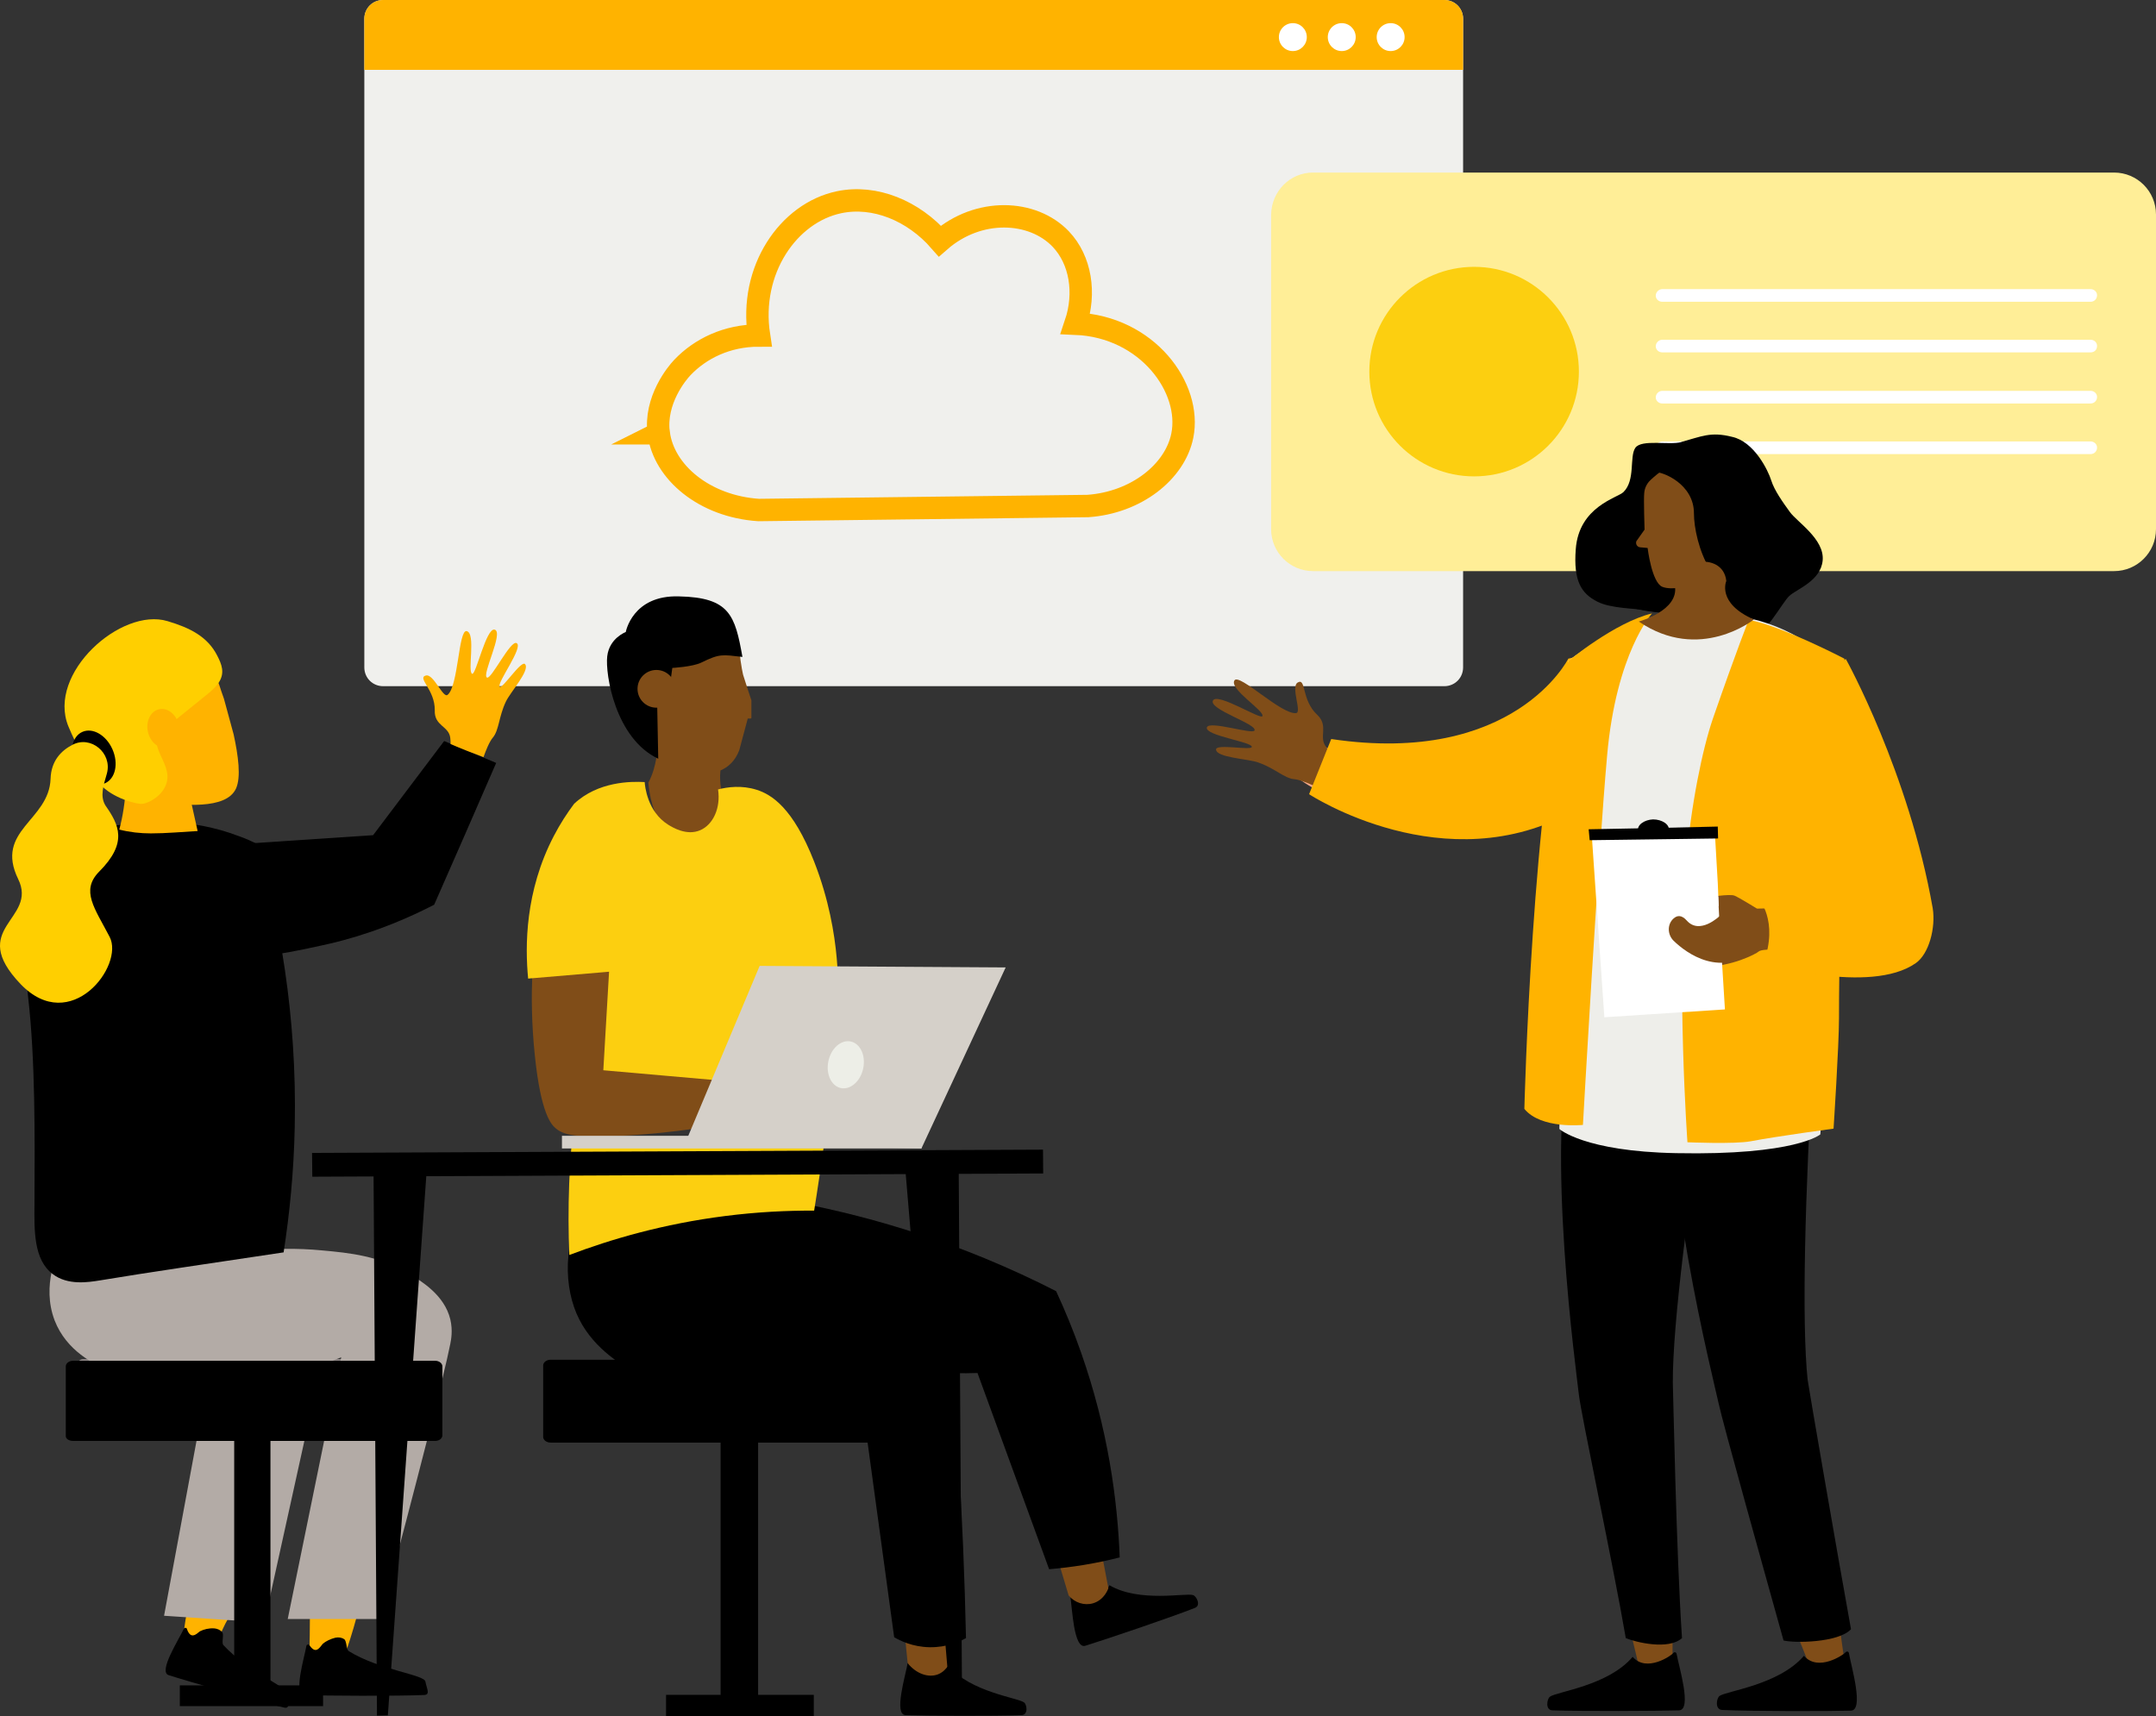 <?xml version="1.0" encoding="UTF-8"?>
<svg id="Layer_1" data-name="Layer 1" xmlns="http://www.w3.org/2000/svg" xmlns:xlink="http://www.w3.org/1999/xlink" viewBox="0 0 577.57 459.83">
  <rect x="0" y="0" width="577.57" height="459.83" fill="#333333" stroke="none"/>
  <defs>
    <style>
      .cls-1 {
        stroke: #ffb300;
        stroke-miterlimit: 10;
        stroke-width: 6px;
      }

      .cls-1, .cls-2 {
        fill: none;
      }

      .cls-3 {
        fill: #804d18;
      }

      .cls-3, .cls-2, .cls-4, .cls-5, .cls-6, .cls-7, .cls-8, .cls-9, .cls-10, .cls-11, .cls-12, .cls-13, .cls-14, .cls-15, .cls-16, .cls-17, .cls-18, .cls-19, .cls-20, .cls-21 {
        stroke-width: 0px;
      }

      .cls-22 {
        clip-path: url(#clippath);
      }

      .cls-4 {
        fill: #d5d0c9;
      }

      .cls-5 {
        fill: #ffee97;
      }

      .cls-6 {
        fill: #eeeeea;
      }

      .cls-7 {
        fill: #048fb9;
      }

      .cls-8 {
        fill: #b3aba6;
      }

      .cls-9 {
        fill: #fccf10;
      }

      .cls-10 {
        fill: #f0f0ed;
        isolation: isolate;
      }

      .cls-23 {
        clip-path: url(#clippath-1);
      }

      .cls-11, .cls-20 {
        fill: #000;
      }

      .cls-12 {
        fill: #989898;
      }

      .cls-12, .cls-13, .cls-14, .cls-15, .cls-20 {
        fill-rule: evenodd;
      }

      .cls-13 {
        fill: #818181;
      }

      .cls-14, .cls-18 {
        fill: #ffb300;
      }

      .cls-15 {
        fill: #ffcf00;
      }

      .cls-16 {
        fill: #edeee7;
      }

      .cls-17 {
        fill: #8c8484;
      }

      .cls-19 {
        fill: #fff;
      }

      .cls-21 {
        fill: #f6a888;
      }
    </style>
    <symbol id="Head_6" data-name="Head 6" viewBox="0 0 31.28 50.93">
      <g>
        <path id="Head" class="cls-3" d="M23.99,14.93C22.99,5.93,3.99,3.93,3.4,11.04c-.41,3.88-.86,5.57-.86,5.57,0,0-1.92,6.09-2.43,7.29s.86,1.88.86,1.88h.61l1.79,6.68c.89,2.34,2.41,3.61,3.97,4.27.59,5.71-2.66,8.54-.32,11.97,3.64,3.42,10.18,2.61,12.58-.44,2.65-3.37,2.94-8.98,2.94-8.98-.9-1.62-1.4-3.54-1.69-5.22,2.14-5.12,4.14-10.12,3.14-19.12h0Z"/>
        <path class="cls-20" d="M20.47,34.25c9.02-4.24,11.2-17.78,10.75-21.61s-3.91-5.11-3.91-5.11c0,0-1.41-7.84-11.23-7.52C5.36.23,4.26,4.04,2.7,12.78c4.28-.49,4.77-.72,8.67,1.19,1.86.91,6.12,1.13,6.12,1.13l.95,6.89,2.24.96-.22,11.3h0Z"/>
        <circle class="cls-3" cx="20.85" cy="19.51" r="3.98"/>
      </g>
    </symbol>
    <clipPath id="clippath">
      <rect class="cls-2" x="161.62" y="158.7" width="39.67" height="64.63"/>
    </clipPath>
    <clipPath id="clippath-1">
      <rect class="cls-2" x="162.09" y="158.26" width="39.73" height="64.68"/>
    </clipPath>
  </defs>
  <g>
    <path class="cls-10" d="M391.95,5.03v173.78c0,2.81-2.22,5.03-5.03,5.03H102.63c-2.81,0-5.03-2.22-5.03-5.03V5.03C97.6,2.22,99.82,0,102.63,0h284.29c2.81,0,5.03,2.22,5.03,5.03Z"/>
    <path class="cls-18" d="M391.95,5.03v13.68H97.6V5.03c0-2.81,2.22-5.03,5.03-5.03h284.29c2.81,0,5.03,2.22,5.03,5.03Z"/>
    <circle class="cls-19" cx="346.34" cy="9.94" r="3.74"/>
    <circle class="cls-19" cx="359.44" cy="9.94" r="3.74"/>
    <circle class="cls-19" cx="372.54" cy="9.94" r="3.74"/>
    <g>
      <path class="cls-5" d="M351.75,46.23h214.59c6.2,0,11.23,5.03,11.23,11.23v84.32c0,6.2-5.03,11.23-11.23,11.23h-214.59c-6.2,0-11.23-5.03-11.23-11.23V57.46c.12-6.2,5.03-11.23,11.23-11.23h0Z"/>
      <path class="cls-19" d="M560.03,80.85h-114.72c-.94,0-1.75-.7-1.75-1.64s.82-1.75,1.75-1.75h114.72c.94,0,1.75.7,1.75,1.64s-.7,1.75-1.75,1.75h0Z"/>
      <path class="cls-19" d="M560.03,94.41h-114.72c-.94,0-1.75-.7-1.75-1.64s.82-1.75,1.75-1.75h114.72c.94,0,1.75.7,1.75,1.64,0,1.05-.7,1.75-1.75,1.75h0Z"/>
      <path class="cls-19" d="M560.03,108.1h-114.72c-.94,0-1.75-.7-1.75-1.64s.82-1.75,1.75-1.75h114.72c.94,0,1.75.7,1.75,1.64s-.7,1.75-1.75,1.75h0Z"/>
      <path class="cls-19" d="M560.03,121.66h-114.72c-.94,0-1.75-.7-1.75-1.64s.82-1.75,1.75-1.75h114.72c.94,0,1.75.7,1.75,1.64s-.7,1.75-1.75,1.75h0Z"/>
      <circle class="cls-9" cx="394.9" cy="99.56" r="28.07"/>
    </g>
    <path class="cls-1" d="M176.45,116.08c-1.14-8.85,4.9-16.1,6.33-17.6,4.8-5.06,11.97-8.61,20.55-8.59-2.7-17.49,7.82-32.85,21.45-35.71,9.52-2,19.88,2.24,27,10.39,10.35-9.05,24.88-8.4,32.39-.52,5.33,5.6,6.73,14.46,3.96,22.67,19.21.79,31.21,17.21,28.59,30.04-1.97,9.64-12.33,17.9-25.3,18.81-29.4.36-58.79.72-88.19,1.07-14.51-.96-25.42-10.14-26.76-20.56h-.02Z"/>
  </g>
  <g>
    <path class="cls-11" d="M450.41,118.43c-3.1.91-10.68-.82-12.32,1.55-1.64,2.37.09,8.67-3.19,11.86-1.55,1.55-11.95,3.83-12.77,15.33-.64,8.49,1.46,11.86,5.84,14.05,3.56,1.82,10.49,1.82,12.14,2.19s11.22,1.37,14.96,3.19c3.74,1.82,9.31,5.66,13.5,4.74,4.29-.91,8.85-9.95,10.77-11.68,1.92-1.82,8.49-4.01,8.94-9.58.46-5.66-6.84-10.22-8.76-12.87s-4.2-5.84-5.02-8.49c-.82-2.65-4.56-10.4-10.49-11.68-5.75-1.46-8.21-.09-13.6,1.37h0v.02Z"/>
    <g id="Legs">
      <path class="cls-3" d="M481.07,431.67c-.73.18-1.46.18-2.37,0,2.1,4.29,6.66,16.15,6.66,16.15h9.12s-2.19-15.6-2.74-20.8c-3.19,2.28-6.93,3.83-10.68,4.65h.01Z"/>
      <path class="cls-3" d="M437,429.21c-.73.18-1.55.09-2.37-.09,1.46,4.47,4.84,19.16,4.84,19.16h8.58s0-17.88.09-23.08c-3.38,2.01-7.3,3.38-11.13,4.01h-.01Z"/>
      <path class="cls-11" d="M448.13,370.45h0c-.09-15.42,4.29-50,10.31-87.32-11.31-2.92-25.55-4.11-37.32-4.93-7.3,28.83,1.28,89.97,1.82,95.26.55,5.29,9.22,45.71,12.59,65.42,2.65,1.09,11.41,3.28,15.06,0-1.55-23.08-2.37-66.33-2.46-68.43h0Z"/>
      <path class="cls-11" d="M484.26,369.81h0c-1.64-15.33-.73-50.18,1.55-87.87-11.5-1.82-25.91-1.55-37.59-1.19-4.29,29.47,11.04,89.87,12.14,95.07,1.09,5.2,12.04,44.34,17.43,63.69,2.74.73,14.69.64,18.07-3.01-4.11-22.81-11.31-64.6-11.59-66.7h0Z"/>
    </g>
    <path class="cls-11" d="M483.26,443.62c-6.75,7.85-20.8,9.4-22.63,10.77-.82.64-1.28,3.65.73,3.74,8.12.36,28.29.36,34.49.18,3.56-.09.09-11.77-.55-15.42-.09-.46-.64-.55-.91-.18-.55.64-7.3,5.29-11.13.91h0Z"/>
    <path class="cls-11" d="M437.37,443.9c-6.57,7.76-20.35,9.31-22.17,10.68-.82.64-1.28,3.65.73,3.65,8.03.27,27.83.18,33.85,0,3.56-.09,0-11.59-.64-15.15-.09-.46-.64-.55-.91-.18-.46.64-7.12,5.29-10.86,1h0Z"/>
    <g id="Right_arm_and_hand" data-name="Right arm and hand">
      <path id="Arm" class="cls-21" d="M451.23,165.7l-5.84.36c-15.33,1-18.34,9.12-36.86,23.08h0c-12.87,9.03-35.31,20.71-54.93,10.31l-5.11,9.58s24.36,18.8,68.25,7.85c11.77-2.92,21.17-11.68,25.09-23.18l9.4-28.01h0Z"/>
    </g>
    <path class="cls-3" d="M337.09,204.29c4.47,1.55,7.03,4.29,9.67,4.47,2.65.27,8.21,3.19,8.21,3.19,0,0,3.19-2.1,3.74-8.67,0,0-1.73-.91-3.47-3.19-2.1-2.65.82-5.57-2.37-8.58-4.29-4.01-2.92-9.95-5.2-8.67-2.01,1.09,1.19,8.03-.46,8.21-3.92.46-15.24-10.77-16.51-8.76-1.46,2.37,8.12,8.12,7.48,9.58-.46,1-12.04-6.39-13.23-4.2-1.28,2.37,11.86,6.3,11.13,8.03-.46,1.19-12.14-2.74-12.77-.82-.64,2.19,11.95,3.83,12.04,5.2.09,1.09-9.67-.91-9.58.73.09,2.19,8.49,2.46,11.31,3.47h.01Z"/>
    <path class="cls-18" d="M356.62,198l-5.93,14.78s36.5,24,71.26,4.29,15.15-44.71,15.15-44.71l-16.97,4.11s-14.42,28.83-63.5,21.53h-.01Z"/>
    <path class="cls-6" d="M487.64,303.93s-6.57,5.66-38.6,5.02c-24.73-.46-31.3-6.48-31.3-6.48l2.37-125.37s10.95-8.94,25.55-12.68c4.38-1.09,9.31-.18,14.51.09,3.83.18,7.48.82,10.86,1.73,13.23,3.74,22.54,12.41,24,19.25,1.73,8.49-7.39,118.43-7.39,118.43h0Z"/>
    <path class="cls-18" d="M468.48,166.06s-2.92,7.21-9.58,26.37c-2.83,8.21-5.93,23.27-7.21,38.78-2.65,32.66.36,74.82.36,74.82,0,0,12.59.55,16.97-.27,7.21-1.37,22.17-3.38,22.17-3.38,0,0,1.46-22.26,1.46-29.65s.09-15.15.36-21.26c.73-16.88,1.09-75,1.09-75,0,0-17.15-8.94-25.64-10.4h.02Z"/>
    <path class="cls-18" d="M442.57,164.33s-9.58,10.49-12.04,38.05c-2.46,27.56-6.48,99-6.48,99,0,0-11.22,1.19-15.69-4.29,0,0,2.1-84.76,11.77-119.98,0,0,12.5-10.4,22.45-12.77h-.01Z"/>
    <path class="cls-3" d="M471.12,254.93c-.64.64-7.48,4.11-13.96,3.92-7.03-.91-14.42-12.41-13.32-13.78,1.55-1.73,6.57,3.1,10.31,2.55,1.82-.27,6.66-2.65,6.39-3.92-.27-1.37-3.01-.27-5.47-.46-1.55-.09-1.73-1.82-1.73-1.82l4.11-1s5.93-1,7.21-.46c1.28.55,6.02,3.47,6.02,3.47l8.85-.18,1.73,11.5s-8.94-.91-10.13.18h-.01Z"/>
    <path class="cls-18" d="M494.48,176.56c-9.12,4.74-12.32,24.73-11.31,32.76l10.04,26.55s-1.92,3.56-.36,4.2l-21.81.64s5.57,5.84,1.37,17.34c0,0,28.56,8.58,40.79,0,3.56-2.46,5.38-9.49,4.56-14.69-6.39-36.41-23.27-66.79-23.27-66.79h0Z"/>
    <polygon class="cls-19" points="462.09 270.44 460.54 245.35 460.18 236.69 459.35 222.36 426.32 222.36 429.79 272.54 462.09 270.44"/>
    <path class="cls-3" d="M471.95,250.74s-4.2-9.4-11.31-8.03c-7.12,1.37,0,2.74,0,2.74,0,0-5.29,5.11-8.76,1.19-1.46-1.64-2.65-1.37-3.56-.55-1.73,1.55-1.64,4.29,0,5.93,3.56,3.47,12.68,10.13,22.45,2.19.73-.64.36-2.65,1.19-3.47h-.01Z"/>
    <polygon class="cls-19" points="460.54 245.44 457.16 246.08 454.7 240.24 460.27 240.24 460.54 245.44"/>
    <path class="cls-11" d="M438.1,123c.91-.27,2.83,3.01,5.11,3.38-1.28,1.92-1.92,3.1-2.37,6.3s12.59,24.18,12.59,24.18l3.47,10.68c-7.21-2.46-8.58-3.01-14.14-3.65-5.75-.64-9.4-2.19-13.14-4.74-3.83-2.65-7.12-12.59-1-17.88,6.11-5.29,9.67-9.67,9.76-12.32.09-2.74-1.37-5.57-.27-5.93h0v-.02Z"/>
    <path class="cls-3" d="M445.3,157.21c-2.83-1.19-3.92-10.4-3.92-10.4l-2.01-.18c-.82-.09-1.28-.91-1-1.64l2.19-3.1s-.27-8.21-.09-9.76c.09-1.37.73-2.65,1.73-3.56,1.92-1.82,5.29-4.47,8.58-4.84,11.86-1.09,17.61,5.11,16.88,16.24-.73,11.04-14.42,16.88-14.42,16.88,0,0-5.29,1.46-7.94.36h0Z"/>
    <path class="cls-11" d="M443.11,126.46c2.37-.18,10.68,3.28,10.68,11.04s5.29,25.37,18.34,20.99c9.76-3.19-3.74-30.93-3.74-30.93l-9.31-7.03c0-.09-14.23,1.55-15.97,5.93h0Z"/>
    <path id="Neck" class="cls-3" d="M462.46,155.66s-2.65,5.93,7.39,10.31c0,0-14.51,11.68-30.84.55,0,0,10.86-2.92,9.67-9.58-1.19-6.75,12.87-9.76,13.78-1.28h0Z"/>
    <path class="cls-11" d="M425.59,222.18c.09,1,.18,2.01.27,2.92,11.5-.18,22.9-.27,34.4-.46,0-1.09-.09-2.1-.09-3.19-11.5.27-22.99.55-34.58.73h0Z"/>
    <path class="cls-11" d="M438.83,222.63c-.36-1.64,1.73-3.01,4.01-3.1,2.37,0,4.56,1.37,4.2,3.01-2.65,0-5.38,0-8.21.09Z"/>
  </g>
  <path class="cls-11" d="M247.65,386.49h-100.2c-1.04,0-1.94-.69-1.94-1.53v-19.13c0-.83.9-1.53,1.94-1.53h100.2c1.04,0,1.94.69,1.94,1.53v19.13c.07.9-.83,1.53-1.94,1.53Z"/>
  <rect class="cls-11" x="193.04" y="377.75" width="10.05" height="79.21"/>
  <rect class="cls-11" x="178.43" y="454.08" width="39.58" height="5.75"/>
  <path class="cls-11" d="M254,446.29c6.07,7.09,18.73,8.57,20.35,9.83.77.6,1.14,3.32-.68,3.39-7.34.29-25.55.19-31.08,0-3.24-.11,0-10.63.56-13.93.07-.38.55-.5.79-.2.47.59,6.54,4.84,10.05.9h.01,0Z"/>
  <path class="cls-11" d="M297.19,424.7c8.05,4.73,20.51,1.99,22.44,2.66.92.31,2.16,2.77.47,3.43-6.84,2.68-24.08,8.51-29.37,10.14-3.1.95-3.48-10.05-4.02-13.35-.06-.38.36-.66.69-.45.64.41,7.76,2.43,9.8-2.43h-.01Z"/>
  <path class="cls-3" d="M254.26,430.36c-.09,5.3-.18,10.62-.26,15.92-.48.72-1.36,1.79-2.79,2.33-2.57.95-5.83-.22-8.06-3.03-.61-6.12-1.22-12.25-1.83-18.37,4.32,1.05,8.62,2.1,12.94,3.15Z"/>
  <path class="cls-3" d="M296.92,425.51c-1.06-5.56-2.12-11.14-3.18-16.7-4.2.51-8.39,1.01-12.59,1.52,1.71,5.71,3.42,11.42,5.13,17.13,1.61,1.93,4.17,2.76,6.49,2.1,3.02-.86,4.06-3.78,4.15-4.04h0Z"/>
  <path class="cls-11" d="M199.31,319.84c18.9,2.57,41.02,7.6,64.53,17.29,6.77,2.8,13.14,5.75,19.08,8.79,2.36,5.09,4.64,10.58,6.7,16.48,7.19,20.47,9.75,39.41,10.34,54.86-2.94.75-6.14,1.44-9.6,2.01-3.3.54-6.41.91-9.31,1.15-6.39-17.52-12.8-35.05-19.19-52.57-7.64.3-19.43-.26-32.52-5.3-24.58-9.46-37.24-28.35-41.47-35.36,3.81-2.45,7.62-4.9,11.43-7.34h0Z"/>
  <path class="cls-11" d="M196.61,332.01c13.89,6.37,28.45,13.91,43.41,22.83,5.14,3.06,10.08,6.15,14.86,9.26.7,8.5,1.33,17.14,1.87,25.92,1.03,16.73,1.69,33.03,2.03,48.86-1.52.84-5.02,2.52-9.74,2.44-4.63-.08-8-1.8-9.5-2.68-2.52-18.43-5.04-36.86-7.55-55.3-11.66-3.06-21.12-5.1-27.28-6.33-19.98-4.03-26.54-4.02-35.57-9.74-4.5-2.86-12.1-7.69-15.35-17.05-3.19-9.19-2.36-23.25,6.82-29.47,9.7-6.57,26.75-3.08,36.01,11.28h0v-.02Z"/>
  <g class="cls-22">
    <g class="cls-23">
      <use width="31.28" height="50.93" transform="translate(202.32 159.77) rotate(-180) scale(1.27 -1.27)" xlink:href="#Head_6"/>
    </g>
  </g>
  <path class="cls-3" d="M142.58,261.56c-.2,5.08-.22,12.4.69,21.17,1.64,15.92,4.5,18.58,5.48,19.46,1.85,1.63,4.71,2.98,19.98,1.99,9.12-.59,16.89-1.64,22.94-2.65.64-4,1.27-7.98,1.91-11.98-10.35-1.4-20.71-2.81-31.06-4.21.39-9.51.78-19.03,1.17-28.54-7.03,1.59-14.07,3.18-21.1,4.77h-.01Z"/>
  <path class="cls-9" d="M153.82,215.33c6.38-5.97,15.19-6.01,18.88-5.8.07.97.66,7.92,6.33,11.44,1.07.66,4.91,3.05,8.57,1.45,3.43-1.49,5.51-5.93,4.76-10.92,2.54-.65,6.32-1.18,10.35.1,3.93,1.25,9.72,4.75,15.4,19.27,3.96,10.13,5.45,19.31,6.03,25.75,0,0,.28,3.05.37,6.26.51,17.83-5.16,53.7-6.41,61.47-7.18-.04-15.16.34-23.76,1.43-16.61,2.1-30.7,6.23-41.82,10.45-.26-5.98-.3-12.38-.04-19.15.16-3.98.41-7.82.74-11.5,10.45-.3,20.9-.59,31.34-.89,3-5.05,6-10.09,9-15.14-10.65-.94-21.29-1.87-31.94-2.81.51-8.8,1.03-17.6,1.54-26.4-7.22.61-14.46,1.23-21.68,1.84-.84-8.7-.84-23.39,6.88-38.21,1.69-3.25,3.56-6.12,5.44-8.63h.02Z"/>
  <rect class="cls-4" x="150.54" y="304.3" width="96.3" height="3.39"/>
  <path class="cls-4" d="M183.59,306.2c6.63-15.8,13.28-31.62,19.91-47.42,21.97.14,43.94.27,65.91.41-7.52,16.16-15.05,32.34-22.57,48.5-21.08-.5-42.17-.99-63.25-1.49Z"/>
  <path class="cls-16" d="M231.24,286.26c-.73,3.45-3.42,5.79-5.98,5.25-2.58-.55-4.07-3.79-3.34-7.23.73-3.45,3.42-5.79,5.98-5.25,2.58.55,4.07,3.79,3.34,7.23Z"/>
  <path class="cls-18" d="M67.51,425.61c-2.04,1.88-4.39,4.54-6.5,8.22-.94,1.64-1.64,3.29-2.27,4.7-1.33.47-3.52.94-6.19.71-1.33-.16-2.51-.47-3.45-.78.31-2.82.78-6.11,1.64-9.63.7-2.74,1.49-5.25,2.35-7.44.7.55,10.65,4.62,14.41,4.23h0Z"/>
  <path class="cls-18" d="M97.91,423.73c-.7,3.13-1.49,6.34-2.43,9.71-1.02,3.76-2.19,7.36-3.29,10.65-1.64.23-3.6.39-5.87.23-1.25-.08-2.35-.16-3.45-.31.08-3.92.16-7.91.16-11.98,0-2.66-.08-5.25-.16-7.83.94.39,11.67,1.02,15.04-.47h0Z"/>
  <path class="cls-11" d="M57.33,436.26c.86.08,1.64.39,2.19,1.02s-.23,2.82.31,3.45c6.5,7.13,17.78,11.51,17.55,13.39-.23,1.8.39,3.76-1.25,3.37-6.66-1.57-25.93-7.05-30.94-8.69-2.9-.86,2.74-9.56,4.07-12.45.16-.31.7-.31.78,0,.23.63.7,1.88,1.64,1.8.78-.08,1.25-.63,1.88-1.1,1.1-.55,2.43-.86,3.76-.78h0Z"/>
  <path class="cls-11" d="M89.84,438.77c.86-.16,1.64-.08,2.35.39.7.39.55,2.82,1.25,3.21,8.22,5.09,20.21,6.27,20.52,8.15.31,1.8,1.41,3.52-.31,3.6-6.89.31-26.87.23-32.12,0-3.05-.08,0-9.95.55-13.16.08-.39.55-.47.78-.23.39.55,1.17,1.64,2.04,1.25.7-.31,1.02-.94,1.57-1.57.78-.7,2.11-1.33,3.37-1.64h0Z"/>
  <path class="cls-17" d="M101.04,384.17v-18.56c0-.78-.7-1.49-1.49-1.49H22.24c-.78,0-1.49.7-1.49,1.49v18.56c0,.78.7,1.49,1.49,1.49h77.31c.78,0,1.49-.63,1.49-1.49Z"/>
  <path class="cls-7" d="M17.07,333.02c-.78,5.4-1.64,10.97-2.43,16.37"/>
  <path class="cls-8" d="M43.94,432.89l26.87,1.8,15.2-68.93,5.4-2.11-14.33,70.11h24.75c10.03-37.44,17.15-65.41,18.8-73.71.23-1.17.7-3.6,0-6.58-1.57-6.5-7.68-10.18-11.04-12.22-8.07-4.78-15.67-5.56-23.58-6.27-5.8-.55-13.86-.7-23.58.63l-41.12-2.43,1.49,18.8,48.96,4.78-17.94,22.95-9.87,53.19h-.01Z"/>
  <path class="cls-8" d="M16.44,333.49c-.94,1.8-5.4,10.81-1.8,20.29,3.21,8.22,10.57,11.67,14.88,13.71,13.32,6.27,27.18,3.37,40.26.63,7.28-1.57,13-3.45,16.76-4.78l32.51.63"/>
  <path class="cls-11" d="M30.15,221.32c-1.64-.47-4.7-1.02-8.3-.23-.7.16-6.19,1.33-10.1,5.95-1.64,1.96-3.45,4.86-4.46,14.88-.86,8.3-.7,16.76.23,25.07,1.96,17.08,1.8,37.29,1.72,55.46-.08,7.21-.23,15.04,4.86,18.88,4.07,3.13,9.63,2.19,12.61,1.72,13.16-2.19,29.45-4.54,49.27-7.52,1.57-10.18,2.74-21.46,2.98-33.76.63-30.24-4.31-56.09-9.95-75.59-1.57-.78-3.29-1.57-5.09-2.19-12.77-4.86-24.99-4.23-33.76-2.66h0Z"/>
  <polygon class="cls-12" points="49.5 194.22 51.53 191.32 56.86 203.46 54.9 206.36 49.5 194.22"/>
  <polygon class="cls-13" points="41.82 193.98 49.34 193.83 54.9 206.36 47.38 206.44 41.82 193.98"/>
  <path class="cls-14" d="M40.41,223.28c-2.82,0-5.64-.31-8.46-1.02.94-3.45,1.57-7.44,1.8-11.91,6.19-3.45,10.65,1.49,17.62,5.25l1.57,7.05c-4.23.23-8.38.63-12.53.63Z"/>
  <path class="cls-14" d="M62.58,196.72c1.25,5.72,2.04,11.51.63,14.57-2.74,5.87-14.65,4.15-19.97,3.99-10.81-.39-20.99-8.69-23.5-20.29-2.58-11.51,3.99-23.34,14.57-26.32,10.57-3.05,20.52,3.84,24.44,14.88.31.94.7,2.19,1.25,3.68h0"/>
  <path class="cls-15" d="M55.84,185.76c1.02-.86,2.11-1.88,2.82-2.98,1.64-2.58.7-4.86-.47-7.13-2.58-5.09-7.28-7.44-13.32-9.24-12.45-3.76-32.35,14.02-26.55,28.2,2.35,5.64,3.92,7.75,7.28,13.86,2.51,4.39,9.09,6.58,11.91,6.89,1.8.23,4.86-1.72,6.03-3.45,4.31-5.87-3.52-10.65-1.17-15.27"/>
  <ellipse class="cls-18" cx="43.75" cy="195.15" rx="4.23" ry="5.25" transform="translate(-40.85 13.93) rotate(-12.39)"/>
  <ellipse class="cls-11" cx="25.11" cy="202.96" rx="5.48" ry="7.52" transform="translate(-79.86 27.45) rotate(-23.83)"/>
  <path class="cls-15" d="M28.66,207.14c1.41-5.4-4.31-10.18-9.24-7.6-3.05,1.57-5.72,4.31-5.87,9.09-.39,11.28-15.04,13.79-8.69,26.87,5.4,10.97-13.86,13,.7,28.2,13.39,13.86,27.81-5.01,23.81-12.69-3.99-7.68-7.83-12.38-2.82-17.47,7.75-7.75,5.33-12.53,1.72-17.7-1.57-2.51-.55-5.4.39-8.69h0Z"/>
  <path class="cls-11" d="M19.5,386.05h97.13c1.02,0,1.88-.7,1.88-1.49v-18.49c0-.78-.86-1.49-1.88-1.49H19.5c-1.02,0-1.88.7-1.88,1.49v18.56c-.08.78.78,1.41,1.88,1.41h0Z"/>
  <rect class="cls-11" x="62.74" y="377.59" width="9.71" height="76.76"/>
  <rect class="cls-11" x="48.17" y="451.54" width="38.38" height="5.56"/>
  <polygon class="cls-11" points="114.62 309.2 100.04 309.27 100.99 459.65 103.9 459.58 114.62 309.2"/>
  <polygon class="cls-11" points="242.14 308.68 256.8 308.61 257.74 458.99 254.83 458.99 242.14 308.68"/>
  <polygon class="cls-11" points="279.46 314.39 279.41 308.01 83.6 308.88 83.66 315.26 279.46 314.39"/>
  <path class="cls-11" d="M118.98,198.53l13.94,5.87c-5.48,12.69-11.04,25.3-16.61,37.99-12.14,6.27-22.87,9.4-30.39,10.97-12.53,2.74-20.52,4.31-27.57-.16-7.28-4.62-9.56-13.16-10.34-17.23,4.39-3.21,8.85-6.42,13.24-9.63,12.92-.86,25.77-1.72,38.7-2.58,6.34-8.38,12.69-16.84,19.03-25.22h0Z"/>
  <path class="cls-18" d="M120.7,199.31c0-.47,0-1.02-.08-1.64-.39-3.21-4.31-3.13-4.15-7.36.08-5.56-4.78-8.62-2.43-9.32,2.11-.63,4.62,6.19,5.87,5.17,2.9-2.35,2.9-17.47,5.09-17.08,2.58.55.16,10.89,1.49,11.44,1.02.39,3.76-12.45,6.03-11.83,2.51.7-3.6,12.22-2.04,12.85,1.17.47,6.27-10.1,7.91-9.24,1.96,1.02-5.33,10.65-4.54,11.67.7.78,5.8-7.21,6.81-6.03,1.41,1.64-3.99,7.52-5.17,10.1-1.88,3.99-1.8,7.6-3.45,9.56-.94,1.1-1.88,3.45-2.51,5.25-2.98-1.1-5.95-2.27-8.85-3.52h0l.02-.02Z"/>
</svg>